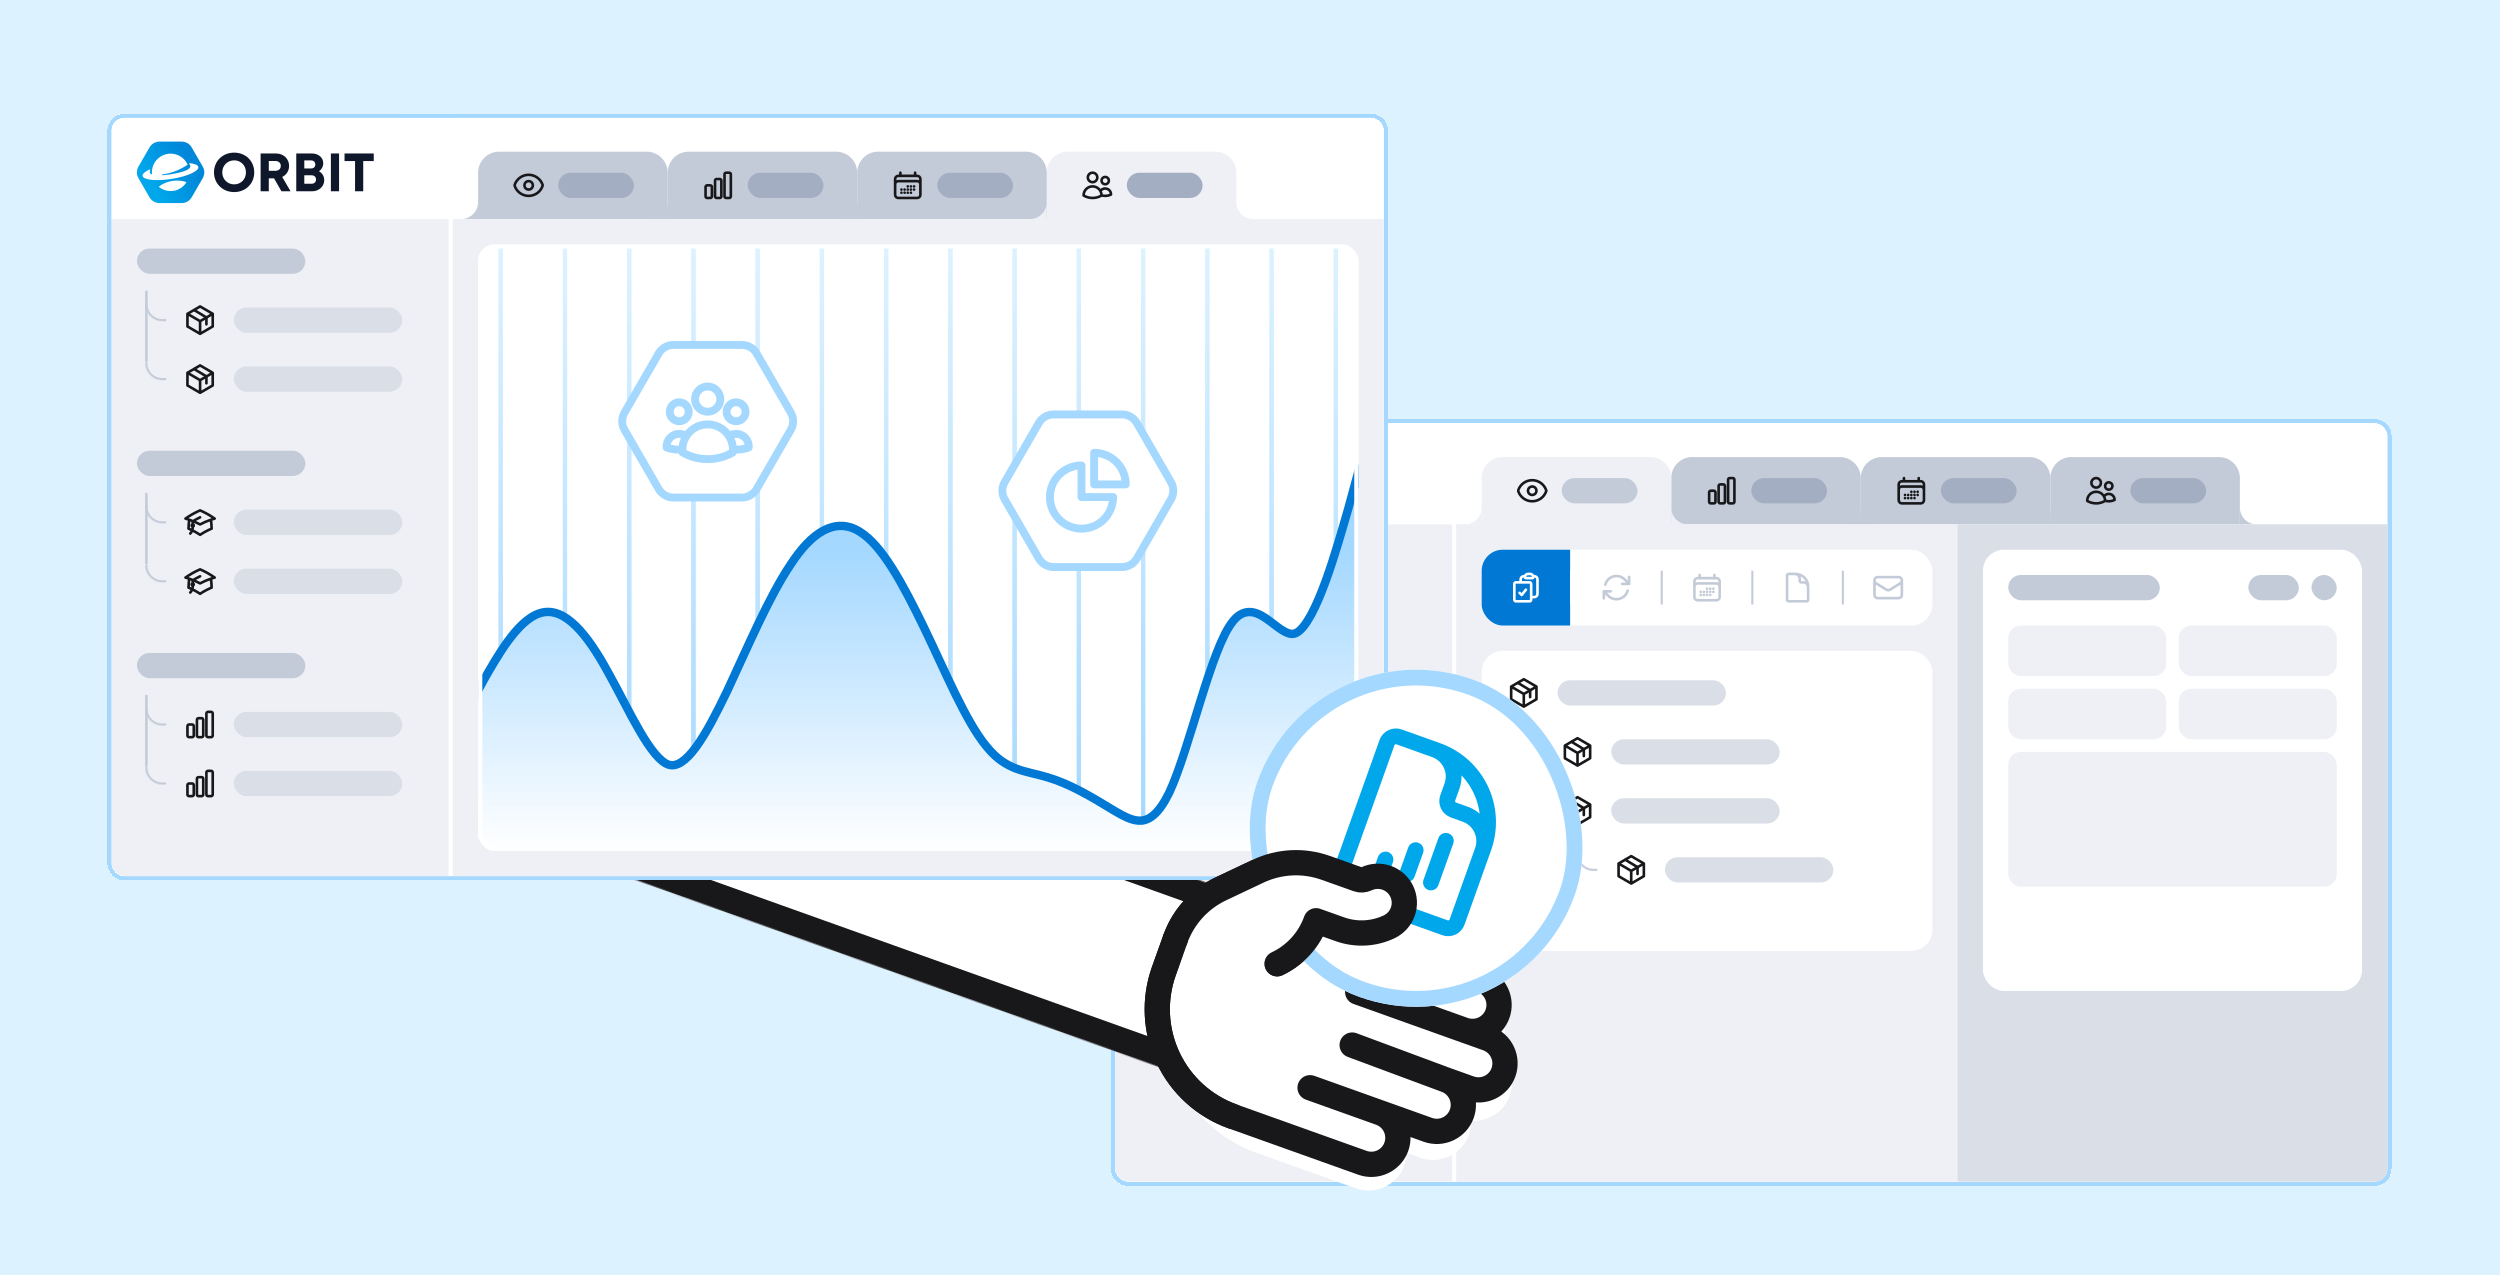 <svg xmlns="http://www.w3.org/2000/svg" fill="none" viewBox="0 0 2374 1211" height="1211" width="2374">
<g clip-path="url(#clip0_5794_32168)">
<rect fill="#DDF2FF" height="1211" width="2374"></rect>
<g filter="url(#filter0_d_5794_32168)">
<path shape-rendering="crispEdges" fill="white" d="M1055 390C1055 381.163 1062.16 374 1071 374H2255C2263.84 374 2271 381.163 2271 390V1086C2271 1094.84 2263.84 1102 2255 1102H1071C1062.16 1102 1055 1094.84 1055 1086V390Z"></path>
<path shape-rendering="crispEdges" stroke-width="4" stroke="#A5D8FF" d="M1071 376H2255C2262.73 376 2269 382.268 2269 390V1086C2269 1093.73 2262.73 1100 2255 1100H1071C1063.27 1100 1057 1093.73 1057 1086V390C1057 382.268 1063.27 376 1071 376Z"></path>
<g clip-path="url(#clip1_5794_32168)">
<rect fill="white" rx="12" height="720" width="1208" y="378" x="1059"></rect>
<g clip-path="url(#clip2_5794_32168)">
<rect fill="white" transform="translate(1059 378)" height="96" width="272"></rect>
<path fill="#0F172A" d="M1156.2 429.67C1156.2 419.009 1164.4 410.932 1175.36 410.932C1186.31 410.932 1194.43 418.966 1194.43 429.67C1194.43 440.373 1186.27 448.408 1175.36 448.408C1164.44 448.408 1156.2 440.331 1156.2 429.67ZM1186.56 429.673C1186.56 423.158 1181.75 418.268 1175.36 418.268C1168.96 418.268 1164.06 423.209 1164.06 429.673C1164.06 436.137 1168.96 441.078 1175.36 441.078C1181.75 441.078 1186.56 436.185 1186.56 429.673Z"></path>
<path fill="#0F172A" d="M1213.23 435.371H1208.24V447.626H1200.48V411.721H1214.97C1222.16 411.721 1227.52 416.671 1227.52 423.599C1227.52 428.297 1224.95 432.134 1220.98 434.053L1228.92 447.629H1220.24L1213.23 435.374V435.371ZM1208.24 428.193H1214.46C1217.71 428.193 1219.65 426.239 1219.65 423.544C1219.65 420.85 1217.71 418.895 1214.46 418.895H1208.24V428.193Z"></path>
<path fill="#0F172A" d="M1255.92 428.686C1259.1 430.348 1260.89 433.465 1260.89 437.263C1260.89 443.022 1255.83 447.626 1249.59 447.626H1234.33V411.721H1249.17C1255.37 411.721 1259.97 415.672 1259.97 420.953C1259.97 424.041 1258.45 426.917 1255.92 428.69L1255.92 428.686ZM1248.86 440.497C1251.41 440.497 1253.1 438.809 1253.1 436.448C1253.1 434.088 1251.41 432.442 1248.86 432.442H1241.96V440.497H1248.86H1248.86ZM1252.44 422.164C1252.44 419.911 1250.88 418.337 1248.44 418.337H1241.96V425.995H1248.44C1250.89 425.995 1252.44 424.411 1252.44 422.168V422.164Z"></path>
<path fill="#0F172A" d="M1267.21 411.717H1274.98V447.622H1267.21V411.717Z"></path>
<path fill="#0F172A" d="M1307.91 418.927H1297.92V447.625H1290.15V418.927H1280.17V411.717H1307.91V418.927H1307.91Z"></path>
<path fill="url(#paint0_linear_5794_32168)" d="M1135.1 406.114L1140.28 415.077L1145.45 424.04C1147.52 427.621 1147.52 431.718 1145.45 435.299L1140.28 444.262L1135.1 453.225C1133.04 456.806 1129.49 458.854 1125.35 458.854H1115H1104.65C1100.52 458.854 1096.97 456.806 1094.9 453.225L1089.73 444.262L1084.55 435.299C1082.48 431.718 1082.48 427.621 1084.55 424.04L1089.73 415.077L1094.9 406.114C1096.97 402.533 1100.52 400.484 1104.65 400.484H1115H1125.35C1129.49 400.484 1133.04 402.533 1135.1 406.114Z" clip-rule="evenodd" fill-rule="evenodd"></path>
<path fill="white" d="M1141.35 424.641C1141.05 422.755 1138 421.479 1133.27 420.931C1132.72 420.866 1132.44 421.557 1132.87 421.915C1133.36 422.327 1133.68 422.833 1133.77 423.444C1134.37 427.226 1125.93 429.771 1115.28 431.456C1112.44 431.907 1109.72 432.251 1107.26 432.439C1107.05 432.456 1106.86 432.306 1106.83 432.098C1106.8 431.874 1106.95 431.667 1107.18 431.637C1115.79 430.472 1124.03 427.284 1131.19 422.382C1129.29 418.158 1125.74 414.662 1120.99 412.954C1112.23 409.802 1102.39 414.071 1098.7 422.622C1097.4 425.622 1097 428.771 1097.37 431.784C1096.14 431.293 1095.38 430.566 1095.23 429.55C1095.13 428.94 1095.27 428.365 1095.61 427.816C1095.91 427.346 1095.43 426.774 1094.92 427.005C1090.59 428.988 1088.08 431.144 1088.38 433.03C1089 436.929 1101.36 438.211 1115.98 435.897C1130.61 433.579 1141.97 428.54 1141.35 424.641H1141.35Z" clip-rule="evenodd" fill-rule="evenodd"></path>
<path fill="white" d="M1129.83 439.458C1129.99 439.204 1129.87 438.86 1129.58 438.769C1126.88 437.932 1124.02 437.48 1121.04 437.48C1114.72 437.48 1108.88 439.522 1104.14 442.98C1103.89 443.158 1103.89 443.525 1104.12 443.71C1107.13 446.044 1110.91 447.434 1115 447.434C1121.2 447.434 1126.65 444.262 1129.83 439.458Z" clip-rule="evenodd" fill-rule="evenodd"></path>
</g>
<rect fill="#EEF0F5" transform="translate(1059 474)" height="720" width="320"></rect>
<rect fill="white" transform="translate(1383 378)" height="96" width="884"></rect>
<path fill="#C4CBD8" d="M1947 474V458C1947 466.837 1939.84 474 1931 474H1947Z" clip-rule="evenodd" fill-rule="evenodd"></path>
<path fill="#C4CBD8" d="M1947 430C1947 418.954 1955.95 410 1967 410H2107C2118.05 410 2127 418.954 2127 430V474H1947V430Z"></path>
<path stroke-linejoin="round" stroke-linecap="round" stroke-width="2.5" stroke="#18181B" d="M1999 451.504C2000.14 451.834 2001.32 452.001 2002.5 452C2004.4 452.003 2006.28 451.569 2007.99 450.731C2008.05 449.536 2007.7 448.357 2007.02 447.372C2006.35 446.388 2005.36 445.652 2004.23 445.277C2003.09 444.901 2001.86 444.905 2000.73 445.29C1999.6 445.674 1998.62 446.417 1997.95 447.407M1999 451.504V451.5C1999 450.016 1998.62 448.62 1997.95 447.407M1999 451.504V451.645C1996.43 453.191 1993.49 454.005 1990.5 454C1987.39 454 1984.48 453.14 1982 451.645L1982 451.5C1982 449.613 1982.62 447.779 1983.78 446.287C1984.94 444.795 1986.56 443.731 1988.39 443.262C1990.21 442.793 1992.15 442.946 1993.88 443.696C1995.61 444.447 1997.04 445.752 1997.95 447.407M1995 434.5C1995 435.693 1994.53 436.838 1993.68 437.682C1992.84 438.526 1991.69 439 1990.5 439C1989.31 439 1988.16 438.526 1987.32 437.682C1986.47 436.838 1986 435.693 1986 434.5C1986 433.307 1986.47 432.162 1987.32 431.318C1988.16 430.474 1989.31 430 1990.5 430C1991.69 430 1992.84 430.474 1993.68 431.318C1994.53 432.162 1995 433.307 1995 434.5ZM2006 437.5C2006 438.428 2005.63 439.318 2004.97 439.975C2004.32 440.631 2003.43 441 2002.5 441C2001.57 441 2000.68 440.631 2000.02 439.975C1999.37 439.318 1999 438.428 1999 437.5C1999 436.572 1999.37 435.682 2000.02 435.025C2000.68 434.369 2001.57 434 2002.5 434C2003.43 434 2004.32 434.369 2004.97 435.025C2005.63 435.682 2006 436.572 2006 437.5Z"></path>
<rect fill="#A4AEC3" rx="12" height="24" width="72" y="430" x="2023"></rect>
<path fill="#C4CBD8" d="M2127 474V458C2127 466.837 2134.16 474 2143 474H2127Z" clip-rule="evenodd" fill-rule="evenodd"></path>
<path fill="#C4CBD8" d="M1767 474V458C1767 466.837 1759.84 474 1751 474H1767Z" clip-rule="evenodd" fill-rule="evenodd"></path>
<path fill="#C4CBD8" d="M1767 430C1767 418.954 1775.95 410 1787 410H1927C1938.05 410 1947 418.954 1947 430V474H1767V430Z"></path>
<path stroke-linejoin="round" stroke-linecap="round" stroke-width="2.5" stroke="#18181B" d="M1808 430V433M1822 430V433M1803 451V436C1803 435.204 1803.32 434.441 1803.88 433.879C1804.44 433.316 1805.2 433 1806 433H1824C1824.8 433 1825.56 433.316 1826.12 433.879C1826.68 434.441 1827 435.204 1827 436V451M1803 451C1803 451.796 1803.32 452.559 1803.88 453.121C1804.44 453.684 1805.2 454 1806 454H1824C1824.8 454 1825.56 453.684 1826.12 453.121C1826.68 452.559 1827 451.796 1827 451M1803 451V441C1803 440.204 1803.32 439.441 1803.88 438.879C1804.44 438.316 1805.2 438 1806 438H1824C1824.8 438 1825.56 438.316 1826.12 438.879C1826.68 439.441 1827 440.204 1827 441V451M1815 443H1815.01V443.011H1815V443ZM1815 446H1815.01V446.011H1815V446ZM1815 449H1815.01V449.011H1815V449ZM1812 446H1812.01V446.011H1812V446ZM1812 449H1812.01V449.011H1812V449ZM1809 446H1809.01V446.011H1809V446ZM1809 449H1809.01V449.011H1809V449ZM1818 443H1818.01V443.011H1818V443ZM1818 446H1818.01V446.011H1818V446ZM1818 449H1818.01V449.011H1818V449ZM1821 443H1821.01V443.011H1821V443ZM1821 446H1821.01V446.011H1821V446Z"></path>
<rect fill="#A4AEC3" rx="12" height="24" width="72" y="430" x="1843"></rect>
<path fill="#C4CBD8" d="M1947 474V458C1947 466.837 1954.16 474 1963 474H1947Z" clip-rule="evenodd" fill-rule="evenodd"></path>
<path fill="#C4CBD8" d="M1587 474V458C1587 466.837 1579.84 474 1571 474H1587Z" clip-rule="evenodd" fill-rule="evenodd"></path>
<path fill="#C4CBD8" d="M1587 430C1587 418.954 1595.95 410 1607 410H1747C1758.05 410 1767 418.954 1767 430V474H1587V430Z"></path>
<path stroke-linejoin="round" stroke-linecap="round" stroke-width="2.5" stroke="#18181B" d="M1623 443.5C1623 442.672 1623.67 442 1624.5 442H1627.5C1628.33 442 1629 442.672 1629 443.5V452.5C1629 453.328 1628.33 454 1627.5 454H1624.5C1624.1 454 1623.72 453.842 1623.44 453.561C1623.16 453.279 1623 452.898 1623 452.5V443.5ZM1632 437.5C1632 436.672 1632.67 436 1633.5 436H1636.5C1637.33 436 1638 436.672 1638 437.5V452.5C1638 453.328 1637.33 454 1636.5 454H1633.5C1633.1 454 1632.72 453.842 1632.44 453.561C1632.16 453.279 1632 452.898 1632 452.5V437.5ZM1641 431.5C1641 430.672 1641.67 430 1642.5 430H1645.5C1646.33 430 1647 430.672 1647 431.5V452.5C1647 453.328 1646.33 454 1645.5 454H1642.5C1642.1 454 1641.72 453.842 1641.44 453.561C1641.16 453.279 1641 452.898 1641 452.5V431.5Z"></path>
<rect fill="#A4AEC3" rx="12" height="24" width="72" y="430" x="1663"></rect>
<path fill="#C4CBD8" d="M1767 474V458C1767 466.837 1774.16 474 1783 474H1767Z" clip-rule="evenodd" fill-rule="evenodd"></path>
<path fill="#EEF0F5" d="M1407 474V458C1407 466.837 1399.84 474 1391 474H1407Z" clip-rule="evenodd" fill-rule="evenodd"></path>
<path fill="#EEF0F5" d="M1407 430C1407 418.954 1415.95 410 1427 410H1567C1578.05 410 1587 418.954 1587 430V474H1407V430Z"></path>
<path stroke-linejoin="round" stroke-linecap="round" stroke-width="2.5" stroke="#18181B" d="M1441.71 442.429C1441.62 442.153 1441.62 441.854 1441.71 441.577C1443.56 436.013 1448.81 432 1455 432C1461.18 432 1466.43 436.009 1468.28 441.571C1468.38 441.847 1468.38 442.145 1468.28 442.423C1466.44 447.987 1461.19 452 1455 452C1448.82 452 1443.57 447.991 1441.71 442.429Z"></path>
<path stroke-linejoin="round" stroke-linecap="round" stroke-width="2.5" stroke="#18181B" d="M1459 442C1459 443.061 1458.58 444.078 1457.83 444.828C1457.08 445.579 1456.06 446 1455 446C1453.94 446 1452.92 445.579 1452.17 444.828C1451.42 444.078 1451 443.061 1451 442C1451 440.939 1451.42 439.922 1452.17 439.172C1452.92 438.421 1453.94 438 1455 438C1456.06 438 1457.08 438.421 1457.83 439.172C1458.58 439.922 1459 440.939 1459 442Z"></path>
<rect fill="#C4CBD8" rx="12" height="24" width="72" y="430" x="1483"></rect>
<path fill="#EEF0F5" d="M1587 474V458C1587 466.837 1594.16 474 1603 474H1587Z" clip-rule="evenodd" fill-rule="evenodd"></path>
<rect fill="#EEF0F5" transform="translate(1383 474)" height="624" width="884"></rect>
<rect fill="#EEF0F5" transform="translate(1383 474)" height="624" width="476"></rect>
<g clip-path="url(#clip3_5794_32168)">
<rect fill="white" rx="20" height="72" width="428" y="498" x="1407"></rect>
<rect fill="#0078D4" transform="translate(1407 498)" height="72" width="84"></rect>
<path stroke-linejoin="round" stroke-linecap="round" stroke-width="2.5" stroke="white" d="M1448.13 523.115C1448.05 523.395 1448 523.692 1448 524C1448 524.552 1448.45 525 1449 525H1455C1455.27 525 1455.52 524.895 1455.71 524.707C1455.9 524.52 1456 524.265 1456 524C1456 523.7 1455.96 523.401 1455.87 523.115M1448.13 523.115C1448.32 522.502 1448.7 521.967 1449.22 521.586C1449.74 521.206 1450.36 521 1451 521H1453C1454.35 521 1455.49 521.891 1455.87 523.115M1448.13 523.115C1447.63 523.145 1447.13 523.181 1446.64 523.221C1445.13 523.347 1444 524.631 1444 526.144V529M1455.87 523.115C1456.37 523.145 1456.87 523.181 1457.37 523.221C1458.87 523.347 1460 524.631 1460 526.144V540C1460 540.796 1459.68 541.559 1459.12 542.121C1458.56 542.684 1457.8 543 1457 543H1454M1444 529H1439.5C1438.67 529 1438 529.672 1438 530.5V545.5C1438 546.328 1438.67 547 1439.5 547H1452.5C1453.33 547 1454 546.328 1454 545.5V543M1444 529H1452.5C1453.33 529 1454 529.672 1454 530.5V543M1443 539L1445 541L1449 536"></path>
<rect fill="white" height="32" width="2" y="518" x="1491"></rect>
<path stroke-linejoin="round" stroke-linecap="round" stroke-width="2.5" stroke="#C4CBD8" d="M1540.36 530.464H1547.02L1542.78 526.22C1541.41 524.854 1539.71 523.872 1537.85 523.373C1535.98 522.873 1534.02 522.873 1532.15 523.373C1530.29 523.873 1528.59 524.855 1527.22 526.221C1525.86 527.587 1524.87 529.288 1524.37 531.153M1522.98 544.192V537.536M1522.98 537.536H1529.64M1522.98 537.536L1527.22 541.78C1528.58 543.145 1530.29 544.127 1532.15 544.627C1534.02 545.127 1535.98 545.127 1537.85 544.627C1539.71 544.127 1541.41 543.144 1542.78 541.779C1544.14 540.413 1545.12 538.712 1545.62 536.847M1547.02 523.808V530.461"></path>
<rect fill="#C4CBD8" height="32" width="2" y="518" x="1577"></rect>
<path stroke-linejoin="round" stroke-linecap="round" stroke-width="2.5" stroke="#C4CBD8" d="M1614 522V525M1628 522V525M1609 543V528C1609 527.204 1609.32 526.441 1609.88 525.879C1610.44 525.316 1611.2 525 1612 525H1630C1630.8 525 1631.56 525.316 1632.12 525.879C1632.68 526.441 1633 527.204 1633 528V543M1609 543C1609 543.796 1609.32 544.559 1609.88 545.121C1610.44 545.684 1611.2 546 1612 546H1630C1630.8 546 1631.56 545.684 1632.12 545.121C1632.68 544.559 1633 543.796 1633 543M1609 543V533C1609 532.204 1609.32 531.441 1609.88 530.879C1610.44 530.316 1611.2 530 1612 530H1630C1630.8 530 1631.56 530.316 1632.12 530.879C1632.68 531.441 1633 532.204 1633 533V543M1621 535H1621.01V535.011H1621V535ZM1621 538H1621.01V538.011H1621V538ZM1621 541H1621.01V541.011H1621V541ZM1618 538H1618.01V538.011H1618V538ZM1618 541H1618.01V541.011H1618V541ZM1615 538H1615.01V538.011H1615V538ZM1615 541H1615.01V541.011H1615V541ZM1624 535H1624.01V535.011H1624V535ZM1624 538H1624.01V538.011H1624V538ZM1624 541H1624.01V541.011H1624V541ZM1627 535H1627.01V535.011H1627V535ZM1627 538H1627.01V538.011H1627V538Z"></path>
<rect fill="#C4CBD8" height="32" width="2" y="518" x="1663"></rect>
<path stroke-linejoin="round" stroke-linecap="round" stroke-width="2.5" stroke="#C4CBD8" d="M1717 537V533.5C1717 532.307 1716.53 531.162 1715.68 530.318C1714.84 529.474 1713.69 529 1712.5 529H1710.5C1710.1 529 1709.72 528.842 1709.44 528.561C1709.16 528.279 1709 527.898 1709 527.5V525.5C1709 524.307 1708.53 523.162 1707.68 522.318C1706.84 521.474 1705.69 521 1704.5 521H1702M1705 521H1698.5C1697.67 521 1697 521.672 1697 522.5V545.5C1697 546.328 1697.67 547 1698.5 547H1715.5C1716.33 547 1717 546.328 1717 545.5V533C1717 529.817 1715.74 526.765 1713.49 524.515C1711.23 522.264 1708.18 521 1705 521Z"></path>
<rect fill="#C4CBD8" height="32" width="2" y="518" x="1749"></rect>
<path stroke-linejoin="round" stroke-linecap="round" stroke-width="2.5" stroke="#C4CBD8" d="M1806 527V541C1806 541.796 1805.68 542.559 1805.12 543.121C1804.56 543.684 1803.8 544 1803 544H1783C1782.2 544 1781.44 543.684 1780.88 543.121C1780.32 542.559 1780 541.796 1780 541V527M1806 527C1806 526.204 1805.68 525.441 1805.12 524.879C1804.56 524.316 1803.8 524 1803 524H1783C1782.2 524 1781.44 524.316 1780.88 524.879C1780.32 525.441 1780 526.204 1780 527M1806 527V527.324C1806 527.836 1805.87 528.34 1805.62 528.787C1805.37 529.234 1805.01 529.61 1804.57 529.879L1794.57 536.032C1794.1 536.323 1793.56 536.478 1793 536.478C1792.44 536.478 1791.9 536.323 1791.43 536.032L1781.43 529.88C1780.99 529.611 1780.63 529.236 1780.38 528.788C1780.13 528.341 1780 527.838 1780 527.325V527"></path>
</g>
<rect fill="white" rx="20" height="285" width="428" y="594" x="1407"></rect>
<mask fill="white" id="path-44-inside-1_5794_32168">
<path d="M1446 662H1462V730H1446V662Z"></path>
</mask>
<path mask="url(#path-44-inside-1_5794_32168)" fill="#C4CBD8" d="M1446 730H1448V662H1446H1444V730H1446Z"></path>
<mask fill="white" id="path-46-inside-2_5794_32168">
<path d="M1497 774H1513V786H1497V774Z"></path>
</mask>
<path mask="url(#path-46-inside-2_5794_32168)" fill="#C4CBD8" d="M1497 786H1499V774H1497H1495V786H1497Z"></path>
<path stroke-linejoin="round" stroke-linecap="round" stroke-width="2.5" stroke="#18181B" d="M1441.5 624.5L1453 631.461V637.961"></path>
<path stroke-linejoin="round" stroke-linecap="round" stroke-width="2.5" stroke="#18181B" d="M1459 628L1447 621L1435 628M1459 628L1447 635M1459 628V640L1447 647M1435 628L1447 635M1435 628V640L1447 647M1447 635V647"></path>
<rect fill="#D9DEE7" rx="12" height="24" width="160" y="622" x="1479"></rect>
<mask fill="white" id="path-51-inside-3_5794_32168">
<path d="M1466 674H1446V675C1446 683.837 1453.16 691 1462 691H1466V674Z"></path>
</mask>
<path mask="url(#path-51-inside-3_5794_32168)" fill="#C4CBD8" d="M1466 674H1446H1466ZM1444 675C1444 684.941 1452.06 693 1462 693H1466V689H1462C1454.27 689 1448 682.732 1448 675H1444ZM1466 691V674V691ZM1444 674V675C1444 684.941 1452.06 693 1462 693V689C1454.27 689 1448 682.732 1448 675V674H1444Z"></path>
<path stroke-linejoin="round" stroke-linecap="round" stroke-width="2.5" stroke="#18181B" d="M1492.5 680.5L1504 687.461V693.961"></path>
<path stroke-linejoin="round" stroke-linecap="round" stroke-width="2.5" stroke="#18181B" d="M1510 684L1498 677L1486 684M1510 684L1498 691M1510 684V696L1498 703M1486 684L1498 691M1486 684V696L1498 703M1498 691V703"></path>
<rect fill="#D9DEE7" rx="12" height="24" width="160" y="678" x="1530"></rect>
<mask fill="white" id="path-56-inside-4_5794_32168">
<path d="M1466 730H1446V731C1446 739.837 1453.16 747 1462 747H1466V730Z"></path>
</mask>
<path mask="url(#path-56-inside-4_5794_32168)" fill="#C4CBD8" d="M1466 730H1446H1466ZM1444 731C1444 740.941 1452.06 749 1462 749H1466V745H1462C1454.27 745 1448 738.732 1448 731H1444ZM1466 747V730V747ZM1444 730V731C1444 740.941 1452.06 749 1462 749V745C1454.27 745 1448 738.732 1448 731V730H1444Z"></path>
<mask fill="white" id="path-58-inside-5_5794_32168">
<path d="M1446 662H1462V730H1446V662Z"></path>
</mask>
<path mask="url(#path-58-inside-5_5794_32168)" fill="#C4CBD8" d="M1446 730H1448V662H1446H1444V730H1446Z"></path>
<path stroke-linejoin="round" stroke-linecap="round" stroke-width="2.5" stroke="#18181B" d="M1492.5 736.5L1504 743.461V749.961"></path>
<path stroke-linejoin="round" stroke-linecap="round" stroke-width="2.5" stroke="#18181B" d="M1510 740L1498 733L1486 740M1510 740L1498 747M1510 740V752L1498 759M1486 740L1498 747M1486 740V752L1498 759M1498 747V759"></path>
<rect fill="#D9DEE7" rx="12" height="24" width="160" y="734" x="1530"></rect>
<mask fill="white" id="path-63-inside-6_5794_32168">
<path d="M1517 786H1497V787C1497 795.837 1504.16 803 1513 803H1517V786Z"></path>
</mask>
<path mask="url(#path-63-inside-6_5794_32168)" fill="#C4CBD8" d="M1517 786H1497H1517ZM1495 787C1495 796.941 1503.06 805 1513 805H1517V801H1513C1505.27 801 1499 794.732 1499 787H1495ZM1517 803V786V803ZM1495 786V787C1495 796.941 1503.06 805 1513 805V801C1505.27 801 1499 794.732 1499 787V786H1495Z"></path>
<mask fill="white" id="path-65-inside-7_5794_32168">
<path d="M1497 774H1513V786H1497V774Z"></path>
</mask>
<path mask="url(#path-65-inside-7_5794_32168)" fill="#C4CBD8" d="M1497 786H1499V774H1497H1495V786H1497Z"></path>
<path stroke-linejoin="round" stroke-linecap="round" stroke-width="2.5" stroke="#18181B" d="M1543.5 792.5L1555 799.461V805.961"></path>
<path stroke-linejoin="round" stroke-linecap="round" stroke-width="2.5" stroke="#18181B" d="M1561 796L1549 789L1537 796M1561 796L1549 803M1561 796V808L1549 815M1537 796L1549 803M1537 796V808L1549 815M1549 803V815"></path>
<rect fill="#D9DEE7" rx="12" height="24" width="160" y="790" x="1581"></rect>
<rect fill="#D9DEE7" transform="translate(1859 474)" height="624" width="408"></rect>
<rect fill="white" rx="20" height="419" width="360" y="498" x="1883"></rect>
<rect fill="#C4CBD8" rx="12" height="24" width="144" y="522" x="1907"></rect>
<rect fill="#EEF0F5" rx="12" height="128" width="312" y="690" x="1907"></rect>
<rect fill="#EEF0F5" rx="12" height="48" width="150" y="570" x="1907"></rect>
<rect fill="#EEF0F5" rx="12" height="48" width="150" y="630" x="1907"></rect>
<rect fill="#EEF0F5" rx="12" height="48" width="150" y="570" x="2069"></rect>
<rect fill="#EEF0F5" rx="12" height="48" width="150" y="630" x="2069"></rect>
<rect fill="#C4CBD8" rx="12" height="24" width="24" y="522" x="2195"></rect>
<rect fill="#C4CBD8" rx="12" height="24" width="48" y="522" x="2135"></rect>
</g>
</g>
<mask fill="white" id="path-79-inside-8_5794_32168">
<path d="M446.469 588.268L1183.37 851.666L1122.78 1021.16L385.883 757.765L446.469 588.268Z"></path>
</mask>
<path fill="white" d="M446.469 588.268L1183.37 851.666L1122.78 1021.16L385.883 757.765L446.469 588.268Z"></path>
<path mask="url(#path-79-inside-8_5794_32168)" fill="#18181B" d="M446.469 588.268L438.391 610.867L1175.29 874.266L1183.37 851.666L1191.45 829.066L454.547 565.668L446.469 588.268ZM1122.78 1021.16L1130.86 998.564L393.961 735.165L385.883 757.765L377.805 780.365L1114.7 1043.76L1122.78 1021.16Z"></path>
<g filter="url(#filter1_d_5794_32168)">
<path shape-rendering="crispEdges" fill="white" d="M102 100C102 91.163 109.163 84 118 84H1302C1310.84 84 1318 91.163 1318 100V796C1318 804.837 1310.84 812 1302 812H118C109.163 812 102 804.837 102 796V100Z"></path>
<path shape-rendering="crispEdges" stroke-width="4" stroke="#A5D8FF" d="M118 86H1302C1309.73 86 1316 92.268 1316 100V796C1316 803.732 1309.73 810 1302 810H118C110.268 810 104 803.732 104 796V100C104 92.268 110.268 86 118 86Z"></path>
<g clip-path="url(#clip4_5794_32168)">
<rect fill="white" rx="12" height="720" width="1208" y="88" x="106"></rect>
<g clip-path="url(#clip5_5794_32168)">
<rect fill="white" transform="translate(106 88)" height="96" width="272"></rect>
<path fill="#0F172A" d="M203.195 139.67C203.195 129.009 211.399 120.932 222.355 120.932C233.312 120.932 241.431 128.966 241.431 139.67C241.431 150.373 233.27 158.408 222.355 158.408C211.441 158.408 203.195 150.331 203.195 139.67ZM233.562 139.673C233.562 133.158 228.754 128.268 222.355 128.268C215.957 128.268 211.065 133.209 211.065 139.673C211.065 146.137 215.957 151.078 222.355 151.078C228.754 151.078 233.562 146.185 233.562 139.673Z"></path>
<path fill="#0F172A" d="M260.228 145.371H255.245V157.626H247.476V121.721H261.968C269.159 121.721 274.522 126.671 274.522 133.599C274.522 138.297 271.947 142.134 267.977 144.053L275.921 157.629H267.243L260.228 145.374V145.371ZM255.245 138.193H261.462C264.711 138.193 266.652 136.239 266.652 133.544C266.652 130.85 264.711 128.895 261.462 128.895H255.245V138.193Z"></path>
<path fill="#0F172A" d="M302.924 138.686C306.096 140.348 307.894 143.465 307.894 147.263C307.894 153.022 302.83 157.626 296.59 157.626H281.329V121.721H296.175C302.369 121.721 306.969 125.672 306.969 130.953C306.969 134.041 305.453 136.917 302.921 138.69L302.924 138.686ZM295.86 150.497C298.415 150.497 300.1 148.809 300.1 146.448C300.1 144.088 298.415 142.442 295.86 142.442H288.965V150.497H295.863H295.86ZM299.437 132.164C299.437 129.911 297.876 128.337 295.438 128.337H288.965V135.995H295.438C297.886 135.995 299.437 134.411 299.437 132.168V132.164Z"></path>
<path fill="#0F172A" d="M314.208 121.717H321.977V157.622H314.208V121.717Z"></path>
<path fill="#0F172A" d="M354.905 128.927H344.923V157.625H337.154V128.927H327.171V121.717H354.908V128.927H354.905Z"></path>
<path fill="url(#paint1_linear_5794_32168)" d="M182.104 116.114L187.278 125.077L192.453 134.04C194.521 137.621 194.521 141.718 192.453 145.299L187.278 154.262L182.104 163.225C180.036 166.806 176.487 168.854 172.352 168.854H162.002H151.653C147.517 168.854 143.968 166.806 141.9 163.225L136.726 154.262L131.551 145.299C129.483 141.718 129.483 137.621 131.551 134.04L136.726 125.077L141.9 116.114C143.968 112.533 147.517 110.484 151.653 110.484H162.002H172.352C176.487 110.484 180.036 112.533 182.104 116.114Z" clip-rule="evenodd" fill-rule="evenodd"></path>
<path fill="white" d="M188.353 134.641C188.054 132.755 185.003 131.479 180.273 130.931C179.718 130.866 179.439 131.557 179.867 131.915C180.364 132.327 180.675 132.833 180.77 133.444C181.37 137.226 172.926 139.771 162.281 141.456C159.438 141.907 156.72 142.251 154.26 142.439C154.049 142.456 153.864 142.306 153.831 142.098C153.795 141.874 153.951 141.667 154.175 141.637C162.794 140.472 171.03 137.284 178.189 132.382C176.286 128.158 172.745 124.662 167.992 122.954C159.227 119.802 149.393 124.071 145.699 132.622C144.404 135.622 144.004 138.771 144.368 141.784C143.144 141.293 142.384 140.566 142.225 139.55C142.128 138.94 142.267 138.365 142.612 137.816C142.91 137.346 142.427 136.774 141.92 137.005C137.593 138.988 135.083 141.144 135.382 143.03C135.999 146.929 148.358 148.211 162.983 145.897C177.611 143.579 188.967 138.54 188.35 134.641H188.353Z" clip-rule="evenodd" fill-rule="evenodd"></path>
<path fill="white" d="M176.825 149.458C176.991 149.204 176.867 148.86 176.578 148.769C173.884 147.932 171.017 147.48 168.044 147.48C161.723 147.48 155.879 149.522 151.136 152.98C150.893 153.158 150.886 153.525 151.123 153.71C154.13 156.044 157.905 157.434 162.002 157.434C168.196 157.434 173.647 154.262 176.825 149.458Z" clip-rule="evenodd" fill-rule="evenodd"></path>
</g>
<rect fill="#EEF0F5" transform="translate(106 184)" height="720" width="320"></rect>
<mask fill="white" id="path-92-inside-9_5794_32168">
<path d="M138 252H154V320H138V252Z"></path>
</mask>
<path mask="url(#path-92-inside-9_5794_32168)" fill="#C4CBD8" d="M138 320H140V252H138H136V320H138Z"></path>
<rect fill="#C4CBD8" rx="12" height="24" width="160" y="212" x="130"></rect>
<mask fill="white" id="path-95-inside-10_5794_32168">
<path d="M158 264H138V265C138 273.837 145.163 281 154 281H158V264Z"></path>
</mask>
<path mask="url(#path-95-inside-10_5794_32168)" fill="#C4CBD8" d="M158 264H138H158ZM136 265C136 274.941 144.059 283 154 283H158V279H154C146.268 279 140 272.732 140 265H136ZM158 281V264V281ZM136 264V265C136 274.941 144.059 283 154 283V279C146.268 279 140 272.732 140 265V264H136Z"></path>
<path stroke-linejoin="round" stroke-linecap="round" stroke-width="2.5" stroke="#18181B" d="M184.5 270.5L196 277.461V283.961"></path>
<path stroke-linejoin="round" stroke-linecap="round" stroke-width="2.5" stroke="#18181B" d="M202 274L190 267L178 274M202 274L190 281M202 274V286L190 293M178 274L190 281M178 274V286L190 293M190 281V293"></path>
<rect fill="#D9DEE7" rx="12" height="24" width="160" y="268" x="222"></rect>
<mask fill="white" id="path-100-inside-11_5794_32168">
<path d="M158 320H138V321C138 329.837 145.163 337 154 337H158V320Z"></path>
</mask>
<path mask="url(#path-100-inside-11_5794_32168)" fill="#C4CBD8" d="M158 320H138H158ZM136 321C136 330.941 144.059 339 154 339H158V335H154C146.268 335 140 328.732 140 321H136ZM158 337V320V337ZM136 320V321C136 330.941 144.059 339 154 339V335C146.268 335 140 328.732 140 321V320H136Z"></path>
<mask fill="white" id="path-102-inside-12_5794_32168">
<path d="M138 252H154V320H138V252Z"></path>
</mask>
<path mask="url(#path-102-inside-12_5794_32168)" fill="#C4CBD8" d="M138 320H140V252H138H136V320H138Z"></path>
<path stroke-linejoin="round" stroke-linecap="round" stroke-width="2.5" stroke="#18181B" d="M184.5 326.5L196 333.461V339.961"></path>
<path stroke-linejoin="round" stroke-linecap="round" stroke-width="2.5" stroke="#18181B" d="M202 330L190 323L178 330M202 330L190 337M202 330V342L190 349M178 330L190 337M178 330V342L190 349M190 337V349"></path>
<rect fill="#D9DEE7" rx="12" height="24" width="160" y="324" x="222"></rect>
<mask fill="white" id="path-107-inside-13_5794_32168">
<path d="M138 444H154V512H138V444Z"></path>
</mask>
<path mask="url(#path-107-inside-13_5794_32168)" fill="#C4CBD8" d="M138 512H140V444H138H136V512H138Z"></path>
<rect fill="#C4CBD8" rx="12" height="24" width="160" y="404" x="130"></rect>
<mask fill="white" id="path-110-inside-14_5794_32168">
<path d="M158 456H138V457C138 465.837 145.163 473 154 473H158V456Z"></path>
</mask>
<path mask="url(#path-110-inside-14_5794_32168)" fill="#C4CBD8" d="M158 456H138H158ZM136 457C136 466.941 144.059 475 154 475H158V471H154C146.268 471 140 464.732 140 457H136ZM158 473V456V473ZM136 456V457C136 466.941 144.059 475 154 475V471C146.268 471 140 464.732 140 457V456H136Z"></path>
<path stroke-linejoin="round" stroke-linecap="round" stroke-width="2.5" stroke="#18181B" d="M179.68 469.53C179.313 472.338 179.095 475.162 179.025 477.993C182.864 479.596 186.539 481.565 190 483.873C193.462 481.565 197.137 479.596 200.976 477.993C200.907 475.162 200.688 472.338 200.321 469.53M200.321 469.53C201.488 469.138 202.671 468.776 203.865 468.445C199.514 465.395 194.869 462.786 190 460.658C185.131 462.787 180.486 465.395 176.135 468.446C177.326 468.775 178.508 469.137 179.679 469.53C183.237 470.726 186.689 472.217 190 473.986C193.31 472.217 196.764 470.726 200.321 469.53ZM183 476.001C183.265 476.001 183.52 475.896 183.707 475.708C183.895 475.52 184 475.266 184 475.001C184 474.736 183.895 474.481 183.707 474.294C183.52 474.106 183.265 474.001 183 474.001C182.735 474.001 182.481 474.106 182.293 474.294C182.105 474.481 182 474.736 182 475.001C182 475.266 182.105 475.52 182.293 475.708C182.481 475.896 182.735 476.001 183 476.001ZM183 476.001V471.101C185.262 469.695 187.599 468.412 190 467.258M180.657 482.658C181.401 481.916 181.991 481.034 182.393 480.063C182.795 479.092 183.002 478.052 183 477.001V475.001"></path>
<rect fill="#D9DEE7" rx="12" height="24" width="160" y="460" x="222"></rect>
<mask fill="white" id="path-114-inside-15_5794_32168">
<path d="M158 512H138V513C138 521.837 145.163 529 154 529H158V512Z"></path>
</mask>
<path mask="url(#path-114-inside-15_5794_32168)" fill="#C4CBD8" d="M158 512H138H158ZM136 513C136 522.941 144.059 531 154 531H158V527H154C146.268 527 140 520.732 140 513H136ZM158 529V512V529ZM136 512V513C136 522.941 144.059 531 154 531V527C146.268 527 140 520.732 140 513V512H136Z"></path>
<mask fill="white" id="path-116-inside-16_5794_32168">
<path d="M138 444H154V512H138V444Z"></path>
</mask>
<path mask="url(#path-116-inside-16_5794_32168)" fill="#C4CBD8" d="M138 512H140V444H138H136V512H138Z"></path>
<path stroke-linejoin="round" stroke-linecap="round" stroke-width="2.5" stroke="#18181B" d="M179.68 525.53C179.313 528.338 179.095 531.162 179.025 533.993C182.864 535.596 186.539 537.565 190 539.873C193.462 537.565 197.137 535.596 200.976 533.993C200.907 531.162 200.688 528.338 200.321 525.53M200.321 525.53C201.488 525.138 202.671 524.776 203.865 524.445C199.514 521.395 194.869 518.786 190 516.658C185.131 518.787 180.486 521.395 176.135 524.446C177.326 524.775 178.508 525.137 179.679 525.53C183.237 526.726 186.689 528.217 190 529.986C193.31 528.217 196.764 526.726 200.321 525.53ZM183 532.001C183.265 532.001 183.52 531.896 183.707 531.708C183.895 531.52 184 531.266 184 531.001C184 530.736 183.895 530.481 183.707 530.294C183.52 530.106 183.265 530.001 183 530.001C182.735 530.001 182.481 530.106 182.293 530.294C182.105 530.481 182 530.736 182 531.001C182 531.266 182.105 531.52 182.293 531.708C182.481 531.896 182.735 532.001 183 532.001ZM183 532.001V527.101C185.262 525.695 187.599 524.412 190 523.258M180.657 538.658C181.401 537.916 181.991 537.034 182.393 536.063C182.795 535.092 183.002 534.052 183 533.001V531.001"></path>
<rect fill="#D9DEE7" rx="12" height="24" width="160" y="516" x="222"></rect>
<mask fill="white" id="path-120-inside-17_5794_32168">
<path d="M138 636H154V704H138V636Z"></path>
</mask>
<path mask="url(#path-120-inside-17_5794_32168)" fill="#C4CBD8" d="M138 704H140V636H138H136V704H138Z"></path>
<rect fill="#C4CBD8" rx="12" height="24" width="160" y="596" x="130"></rect>
<mask fill="white" id="path-123-inside-18_5794_32168">
<path d="M158 648H138V649C138 657.837 145.163 665 154 665H158V648Z"></path>
</mask>
<path mask="url(#path-123-inside-18_5794_32168)" fill="#C4CBD8" d="M158 648H138H158ZM136 649C136 658.941 144.059 667 154 667H158V663H154C146.268 663 140 656.732 140 649H136ZM158 665V648V665ZM136 648V649C136 658.941 144.059 667 154 667V663C146.268 663 140 656.732 140 649V648H136Z"></path>
<path stroke-linejoin="round" stroke-linecap="round" stroke-width="2.5" stroke="#18181B" d="M178 665.5C178 664.672 178.672 664 179.5 664H182.5C183.328 664 184 664.672 184 665.5V674.5C184 675.328 183.328 676 182.5 676H179.5C179.102 676 178.721 675.842 178.439 675.561C178.158 675.279 178 674.898 178 674.5V665.5ZM187 659.5C187 658.672 187.672 658 188.5 658H191.5C192.328 658 193 658.672 193 659.5V674.5C193 675.328 192.328 676 191.5 676H188.5C188.102 676 187.721 675.842 187.439 675.561C187.158 675.279 187 674.898 187 674.5V659.5ZM196 653.5C196 652.672 196.672 652 197.5 652H200.5C201.328 652 202 652.672 202 653.5V674.5C202 675.328 201.328 676 200.5 676H197.5C197.102 676 196.721 675.842 196.439 675.561C196.158 675.279 196 674.898 196 674.5V653.5Z"></path>
<rect fill="#D9DEE7" rx="12" height="24" width="160" y="652" x="222"></rect>
<mask fill="white" id="path-127-inside-19_5794_32168">
<path d="M158 704H138V705C138 713.837 145.163 721 154 721H158V704Z"></path>
</mask>
<path mask="url(#path-127-inside-19_5794_32168)" fill="#C4CBD8" d="M158 704H138H158ZM136 705C136 714.941 144.059 723 154 723H158V719H154C146.268 719 140 712.732 140 705H136ZM158 721V704V721ZM136 704V705C136 714.941 144.059 723 154 723V719C146.268 719 140 712.732 140 705V704H136Z"></path>
<mask fill="white" id="path-129-inside-20_5794_32168">
<path d="M138 636H154V704H138V636Z"></path>
</mask>
<path mask="url(#path-129-inside-20_5794_32168)" fill="#C4CBD8" d="M138 704H140V636H138H136V704H138Z"></path>
<path stroke-linejoin="round" stroke-linecap="round" stroke-width="2.5" stroke="#18181B" d="M178 721.5C178 720.672 178.672 720 179.5 720H182.5C183.328 720 184 720.672 184 721.5V730.5C184 731.328 183.328 732 182.5 732H179.5C179.102 732 178.721 731.842 178.439 731.561C178.158 731.279 178 730.898 178 730.5V721.5ZM187 715.5C187 714.672 187.672 714 188.5 714H191.5C192.328 714 193 714.672 193 715.5V730.5C193 731.328 192.328 732 191.5 732H188.5C188.102 732 187.721 731.842 187.439 731.561C187.158 731.279 187 730.898 187 730.5V715.5ZM196 709.5C196 708.672 196.672 708 197.5 708H200.5C201.328 708 202 708.672 202 709.5V730.5C202 731.328 201.328 732 200.5 732H197.5C197.102 732 196.721 731.842 196.439 731.561C196.158 731.279 196 730.898 196 730.5V709.5Z"></path>
<rect fill="#D9DEE7" rx="12" height="24" width="160" y="708" x="222"></rect>
<rect fill="white" transform="translate(430 88)" height="96" width="884"></rect>
<path fill="#C4CBD8" d="M994 184V168C994 176.837 986.837 184 978 184H994Z" clip-rule="evenodd" fill-rule="evenodd"></path>
<path fill="#EEF0F5" d="M994 140C994 128.954 1002.95 120 1014 120H1154C1165.05 120 1174 128.954 1174 140V184H994V140Z"></path>
<path stroke-linejoin="round" stroke-linecap="round" stroke-width="2.5" stroke="#18181B" d="M1046 161.504C1047.14 161.834 1048.32 162.001 1049.5 162C1051.4 162.003 1053.28 161.569 1054.99 160.731C1055.05 159.536 1054.7 158.357 1054.02 157.372C1053.35 156.388 1052.36 155.652 1051.23 155.277C1050.09 154.901 1048.86 154.905 1047.73 155.29C1046.6 155.674 1045.62 156.417 1044.95 157.407M1046 161.504V161.5C1046 160.016 1045.62 158.62 1044.95 157.407M1046 161.504V161.645C1043.43 163.191 1040.49 164.005 1037.5 164C1034.39 164 1031.48 163.14 1029 161.645L1029 161.5C1029 159.613 1029.62 157.779 1030.78 156.287C1031.94 154.795 1033.56 153.731 1035.39 153.262C1037.21 152.793 1039.15 152.946 1040.88 153.696C1042.61 154.447 1044.04 155.752 1044.95 157.407M1042 144.5C1042 145.693 1041.53 146.838 1040.68 147.682C1039.84 148.526 1038.69 149 1037.5 149C1036.31 149 1035.16 148.526 1034.32 147.682C1033.47 146.838 1033 145.693 1033 144.5C1033 143.307 1033.47 142.162 1034.32 141.318C1035.16 140.474 1036.31 140 1037.5 140C1038.69 140 1039.84 140.474 1040.68 141.318C1041.53 142.162 1042 143.307 1042 144.5ZM1053 147.5C1053 148.428 1052.63 149.318 1051.97 149.975C1051.32 150.631 1050.43 151 1049.5 151C1048.57 151 1047.68 150.631 1047.02 149.975C1046.37 149.318 1046 148.428 1046 147.5C1046 146.572 1046.37 145.682 1047.02 145.025C1047.68 144.369 1048.57 144 1049.5 144C1050.43 144 1051.32 144.369 1051.97 145.025C1052.63 145.682 1053 146.572 1053 147.5Z"></path>
<rect fill="#A4AEC3" rx="12" height="24" width="72" y="140" x="1070"></rect>
<path fill="#EEF0F5" d="M1174 184V168C1174 176.837 1181.16 184 1190 184H1174Z" clip-rule="evenodd" fill-rule="evenodd"></path>
<path fill="#C4CBD8" d="M814 184V168C814 176.837 806.837 184 798 184H814Z" clip-rule="evenodd" fill-rule="evenodd"></path>
<path fill="#C4CBD8" d="M814 184V168C814 176.837 821.163 184 830 184H814Z" clip-rule="evenodd" fill-rule="evenodd"></path>
<path fill="#C4CBD8" d="M814 140C814 128.954 822.954 120 834 120H974C985.046 120 994 128.954 994 140V184H814V140Z"></path>
<path stroke-linejoin="round" stroke-linecap="round" stroke-width="2.5" stroke="#18181B" d="M855 140V143M869 140V143M850 161V146C850 145.204 850.316 144.441 850.879 143.879C851.441 143.316 852.204 143 853 143H871C871.796 143 872.559 143.316 873.121 143.879C873.684 144.441 874 145.204 874 146V161M850 161C850 161.796 850.316 162.559 850.879 163.121C851.441 163.684 852.204 164 853 164H871C871.796 164 872.559 163.684 873.121 163.121C873.684 162.559 874 161.796 874 161M850 161V151C850 150.204 850.316 149.441 850.879 148.879C851.441 148.316 852.204 148 853 148H871C871.796 148 872.559 148.316 873.121 148.879C873.684 149.441 874 150.204 874 151V161M862 153H862.011V153.011H862V153ZM862 156H862.011V156.011H862V156ZM862 159H862.011V159.011H862V159ZM859 156H859.011V156.011H859V156ZM859 159H859.011V159.011H859V159ZM856 156H856.011V156.011H856V156ZM856 159H856.011V159.011H856V159ZM865 153H865.011V153.011H865V153ZM865 156H865.011V156.011H865V156ZM865 159H865.011V159.011H865V159ZM868 153H868.011V153.011H868V153ZM868 156H868.011V156.011H868V156Z"></path>
<rect fill="#A4AEC3" rx="12" height="24" width="72" y="140" x="890"></rect>
<path fill="#EEF0F5" d="M994 184V168C994 176.837 986.837 184 978 184H994Z" clip-rule="evenodd" fill-rule="evenodd"></path>
<path fill="#C4CBD8" d="M634 184V168C634 176.837 626.837 184 618 184H634Z" clip-rule="evenodd" fill-rule="evenodd"></path>
<path fill="#C4CBD8" d="M634 184V168C634 176.837 641.163 184 650 184H634Z" clip-rule="evenodd" fill-rule="evenodd"></path>
<path fill="#C4CBD8" d="M634 140C634 128.954 642.954 120 654 120H794C805.046 120 814 128.954 814 140V184H634V140Z"></path>
<path stroke-linejoin="round" stroke-linecap="round" stroke-width="2.5" stroke="#18181B" d="M670 153.5C670 152.672 670.672 152 671.5 152H674.5C675.328 152 676 152.672 676 153.5V162.5C676 163.328 675.328 164 674.5 164H671.5C671.102 164 670.721 163.842 670.439 163.561C670.158 163.279 670 162.898 670 162.5V153.5ZM679 147.5C679 146.672 679.672 146 680.5 146H683.5C684.328 146 685 146.672 685 147.5V162.5C685 163.328 684.328 164 683.5 164H680.5C680.102 164 679.721 163.842 679.439 163.561C679.158 163.279 679 162.898 679 162.5V147.5ZM688 141.5C688 140.672 688.672 140 689.5 140H692.5C693.328 140 694 140.672 694 141.5V162.5C694 163.328 693.328 164 692.5 164H689.5C689.102 164 688.721 163.842 688.439 163.561C688.158 163.279 688 162.898 688 162.5V141.5Z"></path>
<rect fill="#A4AEC3" rx="12" height="24" width="72" y="140" x="710"></rect>
<path fill="#C4CBD8" d="M814 184V168C814 176.837 806.837 184 798 184H814Z" clip-rule="evenodd" fill-rule="evenodd"></path>
<path fill="#C4CBD8" d="M454 184V168C454 176.837 446.837 184 438 184H454Z" clip-rule="evenodd" fill-rule="evenodd"></path>
<path fill="#C4CBD8" d="M454 184V168C454 176.837 461.163 184 470 184H454Z" clip-rule="evenodd" fill-rule="evenodd"></path>
<path fill="#C4CBD8" d="M454 140C454 128.954 462.954 120 474 120H614C625.046 120 634 128.954 634 140V184H454V140Z"></path>
<path stroke-linejoin="round" stroke-linecap="round" stroke-width="2.5" stroke="#18181B" d="M488.715 152.429C488.623 152.153 488.623 151.854 488.715 151.577C490.564 146.013 495.813 142 502 142C508.184 142 513.431 146.009 515.284 151.571C515.377 151.847 515.377 152.145 515.284 152.423C513.436 157.987 508.187 162 502 162C495.816 162 490.568 157.991 488.715 152.429Z"></path>
<path stroke-linejoin="round" stroke-linecap="round" stroke-width="2.5" stroke="#18181B" d="M506 152C506 153.061 505.579 154.078 504.828 154.828C504.078 155.579 503.061 156 502 156C500.939 156 499.922 155.579 499.172 154.828C498.421 154.078 498 153.061 498 152C498 150.939 498.421 149.922 499.172 149.172C499.922 148.421 500.939 148 502 148C503.061 148 504.078 148.421 504.828 149.172C505.579 149.922 506 150.939 506 152Z"></path>
<rect fill="#A4AEC3" rx="12" height="24" width="72" y="140" x="530"></rect>
<path fill="#C4CBD8" d="M634 184V168C634 176.837 626.837 184 618 184H634Z" clip-rule="evenodd" fill-rule="evenodd"></path>
<rect fill="#EEF0F5" transform="translate(430 184)" height="624" width="884"></rect>
<g clip-path="url(#clip6_5794_32168)">
<rect fill="white" rx="16" height="576" width="836" y="208" x="454"></rect>
<rect stroke-width="4" stroke="url(#paint2_linear_5794_32168)" height="566" width="61" y="208" x="414.5"></rect>
<rect stroke-width="4" stroke="url(#paint3_linear_5794_32168)" height="566" width="61" y="208" x="475.5"></rect>
<rect stroke-width="4" stroke="url(#paint4_linear_5794_32168)" height="566" width="61" y="208" x="536.5"></rect>
<rect stroke-width="4" stroke="url(#paint5_linear_5794_32168)" height="566" width="61" y="208" x="597.5"></rect>
<rect stroke-width="4" stroke="url(#paint6_linear_5794_32168)" height="566" width="61" y="208" x="658.5"></rect>
<rect stroke-width="4" stroke="url(#paint7_linear_5794_32168)" height="566" width="61" y="208" x="719.5"></rect>
<rect stroke-width="4" stroke="url(#paint8_linear_5794_32168)" height="566" width="61" y="208" x="780.5"></rect>
<rect stroke-width="4" stroke="url(#paint9_linear_5794_32168)" height="566" width="61" y="208" x="841.5"></rect>
<rect stroke-width="4" stroke="url(#paint10_linear_5794_32168)" height="566" width="61" y="208" x="902.5"></rect>
<rect stroke-width="4" stroke="url(#paint11_linear_5794_32168)" height="566" width="61" y="208" x="963.5"></rect>
<rect stroke-width="4" stroke="url(#paint12_linear_5794_32168)" height="566" width="61" y="208" x="1024.5"></rect>
<rect stroke-width="4" stroke="url(#paint13_linear_5794_32168)" height="566" width="61" y="208" x="1085.5"></rect>
<rect stroke-width="4" stroke="url(#paint14_linear_5794_32168)" height="566" width="61" y="208" x="1146.5"></rect>
<rect stroke-width="4" stroke="url(#paint15_linear_5794_32168)" height="566" width="61" y="208" x="1207.5"></rect>
<rect stroke-width="4" stroke="url(#paint16_linear_5794_32168)" height="566" width="61" y="208" x="1268.5"></rect>
<path fill="white" d="M454 640L463.8 622C474.3 604 493.9 568 514.2 562C533.8 556 554.1 580 573.7 616C594 652 614.3 700 633.9 706C654.2 712 673.8 676 694.1 634C713.7 592 734 544 754.3 514C773.9 484 794.2 472 813.8 484C834.1 496 853.7 532 874 574C894.3 616 913.9 664 934.2 688C953.8 712 974.1 712 993.7 718C1014 724 1034.3 736 1053.9 748C1074.2 760 1093.8 772 1114.1 730C1133.7 688 1154 592 1174.3 568C1193.9 544 1214.2 592 1233.8 580C1254.1 568 1273.7 496 1284.2 460L1294 424V784H1284.2C1273.7 784 1254.1 784 1233.8 784C1214.2 784 1193.9 784 1174.3 784C1154 784 1133.7 784 1114.1 784C1093.8 784 1074.2 784 1053.9 784C1034.3 784 1014 784 993.7 784C974.1 784 953.8 784 934.2 784C913.9 784 894.3 784 874 784C853.7 784 834.1 784 813.8 784C794.2 784 773.9 784 754.3 784C734 784 713.7 784 694.1 784C673.8 784 654.2 784 633.9 784C614.3 784 594 784 573.7 784C554.1 784 533.8 784 514.2 784C493.9 784 474.3 784 463.8 784H454V640Z" clip-rule="evenodd" fill-rule="evenodd"></path>
<path stroke-linejoin="round" stroke-width="8" stroke="#0078D4" fill="url(#paint17_linear_5794_32168)" d="M1290.14 422.949C1290.67 421.015 1292.54 419.77 1294.53 420.035C1296.52 420.301 1298 421.996 1298 424V784C1298 786.209 1296.21 788 1294 788H454C451.791 788 450 786.209 450 784V640C450 639.332 450.168 638.674 450.487 638.087L460.287 620.087L460.345 619.984C465.538 611.082 473.191 597.352 482.093 585.144C486.552 579.028 491.404 573.18 496.519 568.441C501.592 563.74 507.141 559.924 513.029 558.175L513.588 558.011C525.311 554.706 536.573 560.446 546.746 570.39C557.144 580.553 567.337 595.954 577.185 614.035L578.143 615.743C582.935 624.327 587.72 633.518 592.456 642.549C597.524 652.212 602.538 661.698 607.518 670.234C612.507 678.788 617.381 686.246 622.139 691.892C626.968 697.624 631.291 701.014 635.062 702.172C638.738 703.249 642.566 702.55 646.868 699.812C651.277 697.007 655.92 692.205 660.783 685.623C670.498 672.475 680.319 653.32 690.481 632.295C709.934 590.61 730.431 542.16 750.951 511.812C760.899 496.586 771.329 485.425 782.187 479.71C793.317 473.852 804.779 473.81 815.835 480.557H815.836C826.849 487.067 837.245 499.766 847.279 515.609C857.385 531.565 867.442 551.241 877.602 572.26C887.903 593.574 897.649 615.601 907.688 635.982C917.347 655.59 926.838 672.724 936.335 684.312L937.254 685.417L937.298 685.47C955.898 708.246 974.332 707.887 994.871 714.175H994.87C1015.72 720.345 1036.42 732.608 1055.94 744.557L1059.73 746.79C1063.47 748.969 1067.05 750.956 1070.6 752.482C1075.3 754.507 1079.61 755.569 1083.7 755.262C1091.48 754.677 1100.53 748.878 1110.48 728.292C1120.13 707.61 1129.99 673.522 1140.12 641.059C1145.15 624.927 1150.24 609.251 1155.36 596.082C1160.42 583.045 1165.7 571.977 1171.25 565.417C1173.99 562.067 1176.95 559.728 1180.17 558.414C1183.44 557.079 1186.71 556.914 1189.85 557.507C1195.86 558.641 1201.54 562.609 1206.45 566.303C1211.7 570.247 1216.23 574.002 1220.75 576.222C1225.05 578.329 1228.42 578.601 1231.71 576.589L1231.76 576.557C1235.82 574.159 1240.42 568.29 1245.24 559.351C1249.97 550.596 1254.57 539.551 1258.92 527.63C1267.6 503.803 1275.08 476.989 1280.35 458.916L1290.14 422.949Z"></path>
</g>
<rect stroke-width="4" stroke="white" rx="14" height="572" width="832" y="210" x="456"></rect>
<path stroke-width="7.5" stroke="#A5D8FF" fill="white" d="M593.021 384.125C590.119 379.097 590.119 372.903 593.021 367.875L625.474 311.665C628.376 306.637 633.741 303.54 639.547 303.54H704.453C710.259 303.54 715.624 306.637 718.526 311.665L750.979 367.875C753.881 372.903 753.881 379.097 750.979 384.125L718.526 440.335C715.624 445.363 710.259 448.46 704.453 448.46H639.547C633.741 448.46 628.376 445.363 625.474 440.335L593.021 384.125Z"></path>
<path stroke-linejoin="round" stroke-linecap="round" stroke-width="7.5" stroke="#A5D8FF" d="M692.238 390.084C694.11 388.806 696.304 388.084 698.569 388.002C700.833 387.919 703.074 388.479 705.034 389.618C706.993 390.756 708.59 392.426 709.64 394.433C710.69 396.441 711.15 398.706 710.966 400.964C706.167 402.641 701.069 403.294 696.002 402.88C695.987 398.346 694.681 393.907 692.238 390.088C690.07 386.687 687.079 383.888 683.542 381.95C680.005 380.012 676.036 378.997 672.002 379C667.97 378.998 664.002 380.013 660.465 381.951C656.929 383.889 653.938 386.688 651.77 390.088M695.998 402.876L696.002 403C696.002 403.9 695.954 404.788 695.854 405.664C688.596 409.828 680.371 412.013 672.002 412C663.322 412 655.174 409.696 648.15 405.664C648.048 404.738 647.998 403.807 648.002 402.876M648.002 402.876C642.937 403.305 637.842 402.655 633.046 400.968C632.864 398.71 633.324 396.447 634.374 394.44C635.423 392.432 637.02 390.763 638.978 389.625C640.937 388.487 643.178 387.927 645.441 388.009C647.705 388.09 649.899 388.811 651.77 390.088M648.002 402.876C648.017 398.343 649.329 393.907 651.77 390.088M684.002 355C684.002 358.183 682.738 361.235 680.488 363.485C678.237 365.736 675.185 367 672.002 367C668.82 367 665.768 365.736 663.517 363.485C661.267 361.235 660.002 358.183 660.002 355C660.002 351.817 661.267 348.765 663.517 346.515C665.768 344.264 668.82 343 672.002 343C675.185 343 678.237 344.264 680.488 346.515C682.738 348.765 684.002 351.817 684.002 355ZM708.002 367C708.002 368.182 707.77 369.352 707.317 370.444C706.865 371.536 706.202 372.528 705.366 373.364C704.531 374.2 703.538 374.863 702.447 375.315C701.355 375.767 700.184 376 699.002 376C697.82 376 696.65 375.767 695.558 375.315C694.466 374.863 693.474 374.2 692.638 373.364C691.803 372.528 691.14 371.536 690.687 370.444C690.235 369.352 690.002 368.182 690.002 367C690.002 364.613 690.951 362.324 692.638 360.636C694.326 358.948 696.615 358 699.002 358C701.389 358 703.679 358.948 705.366 360.636C707.054 362.324 708.002 364.613 708.002 367ZM654.002 367C654.002 368.182 653.77 369.352 653.317 370.444C652.865 371.536 652.202 372.528 651.366 373.364C650.531 374.2 649.538 374.863 648.447 375.315C647.355 375.767 646.184 376 645.002 376C643.82 376 642.65 375.767 641.558 375.315C640.466 374.863 639.474 374.2 638.638 373.364C637.803 372.528 637.14 371.536 636.687 370.444C636.235 369.352 636.002 368.182 636.002 367C636.002 364.613 636.951 362.324 638.638 360.636C640.326 358.948 642.615 358 645.002 358C647.389 358 649.679 358.948 651.366 360.636C653.054 362.324 654.002 364.613 654.002 367Z"></path>
<path stroke-width="7.5" stroke="#A5D8FF" fill="white" d="M954.021 450.125C951.119 445.097 951.119 438.903 954.021 433.875L986.474 377.665C989.376 372.637 994.741 369.54 1000.55 369.54H1065.45C1071.26 369.54 1076.62 372.637 1079.53 377.665L1111.98 433.875C1114.88 438.903 1114.88 445.097 1111.98 450.125L1079.53 506.335C1076.62 511.363 1071.26 514.46 1065.45 514.46H1000.55C994.741 514.46 989.376 511.363 986.474 506.335L954.021 450.125Z"></path>
<path stroke-linejoin="round" stroke-linecap="round" stroke-width="7.5" stroke="#A5D8FF" d="M1027 418C1021.07 418 1015.27 419.759 1010.33 423.056C1005.4 426.352 1001.55 431.038 999.284 436.519C997.013 442.001 996.419 448.033 997.576 453.853C998.734 459.672 1001.59 465.018 1005.79 469.213C1009.98 473.409 1015.33 476.266 1021.15 477.424C1026.97 478.581 1033 477.987 1038.48 475.716C1043.96 473.446 1048.65 469.601 1051.94 464.667C1055.24 459.734 1057 453.933 1057 448H1027V418Z"></path>
<path stroke-linejoin="round" stroke-linecap="round" stroke-width="7.5" stroke="#A5D8FF" d="M1039 436H1069C1069 428.044 1065.84 420.413 1060.21 414.787C1054.59 409.161 1046.96 406 1039 406V436Z"></path>
</g>
</g>
<g filter="url(#filter2_d_5794_32168)">
<path fill="white" d="M1420.32 980.863C1433.31 989.924 1439.19 1006.87 1433.6 1022.5C1428.01 1038.13 1412.73 1047.51 1396.94 1046.29C1397.09 1050.7 1396.42 1055.21 1394.85 1059.62C1388.15 1078.34 1367.55 1088.1 1348.83 1081.4L1335.6 1076.68C1335.59 1080.66 1334.91 1084.7 1333.49 1088.67C1326.8 1107.39 1306.2 1117.14 1287.48 1110.45L1193.19 1076.75C1171.55 1069.01 1152.31 1055.77 1137.37 1038.32L1108.75 1004.92C1097.55 991.838 1094.21 973.755 1100.01 957.535L1131.17 870.355C1136.38 855.757 1148.33 844.579 1163.24 840.34L1222.52 823.489C1239.36 818.702 1257.28 819.296 1273.76 825.189L1342.43 849.735C1361.16 856.427 1370.91 877.029 1364.22 895.751C1362.8 899.713 1360.76 903.274 1358.25 906.362L1405.38 923.207C1424.1 929.899 1433.85 950.502 1427.16 969.224C1425.58 973.634 1423.24 977.546 1420.32 980.863Z" clip-rule="evenodd" fill-rule="evenodd"></path>
</g>
<path fill="#18181B" d="M1420.32 980.863C1433.31 989.924 1439.19 1006.87 1433.6 1022.5C1428.01 1038.13 1412.73 1047.51 1396.94 1046.29C1397.09 1050.7 1396.42 1055.21 1394.85 1059.62C1388.15 1078.34 1367.55 1088.1 1348.83 1081.4L1335.6 1076.68C1335.59 1080.66 1334.91 1084.7 1333.49 1088.67C1326.8 1107.39 1306.2 1117.14 1287.48 1110.45L1193.19 1076.75C1171.55 1069.01 1152.31 1055.77 1137.37 1038.32L1108.75 1004.92C1097.55 991.838 1094.21 973.755 1100.01 957.535L1131.17 870.355C1136.38 855.757 1148.33 844.579 1163.24 840.34L1222.52 823.489C1239.36 818.702 1257.28 819.296 1273.76 825.189L1342.43 849.735C1361.16 856.427 1370.91 877.029 1364.22 895.751C1362.8 899.713 1360.76 903.274 1358.25 906.362L1405.38 923.207C1424.1 929.899 1433.85 950.502 1427.16 969.224C1425.58 973.634 1423.24 977.546 1420.32 980.863ZM1302.04 962.733C1295.8 960.502 1292.55 953.635 1294.78 947.394C1297.01 941.153 1303.88 937.903 1310.12 940.133L1389.22 968.407C1395.46 970.637 1402.33 967.387 1404.56 961.146C1406.79 954.905 1403.54 948.038 1397.3 945.807L1273 901.378C1266.76 899.147 1263.51 892.279 1265.74 886.039C1267.97 879.798 1274.84 876.547 1281.08 878.778L1326.28 894.934C1332.52 897.165 1339.39 893.914 1341.62 887.673C1343.85 881.433 1340.6 874.565 1334.36 872.334L1265.68 847.788C1253.91 843.579 1241.11 843.155 1229.08 846.574L1169.8 863.425C1162.35 865.545 1156.38 871.134 1153.77 878.433L1122.6 965.613C1119.71 973.723 1121.37 982.764 1126.98 989.305L1155.6 1022.71C1167.82 1036.98 1183.56 1047.82 1201.26 1054.15L1295.55 1087.85C1301.79 1090.08 1308.66 1086.83 1310.89 1080.59C1313.12 1074.35 1309.87 1067.48 1303.63 1065.25L1258.43 1049.09C1252.19 1046.86 1248.94 1039.99 1251.17 1033.75C1253.4 1027.51 1260.27 1024.26 1266.51 1026.49L1356.91 1058.81C1363.15 1061.04 1370.02 1057.79 1372.25 1051.54C1374.48 1045.3 1371.23 1038.44 1364.99 1036.21L1285.89 1007.93C1279.65 1005.7 1276.4 998.834 1278.63 992.594C1280.86 986.353 1287.73 983.102 1293.97 985.333L1395.66 1021.68C1401.91 1023.91 1408.77 1020.66 1411 1014.42C1413.23 1008.18 1409.98 1001.32 1403.74 999.084L1302.04 962.733Z" clip-rule="evenodd" fill-rule="evenodd"></path>
<path fill="white" d="M1387.17 1038.38C1385.76 1035.39 1383.76 1032.7 1381.31 1030.48C1367.94 1018.37 1385.36 1029.89 1395.48 1033.51C1401.77 1035.76 1408.7 1035.41 1414.74 1032.56C1420.78 1029.7 1425.44 1024.55 1427.69 1018.26C1429.94 1011.97 1429.59 1005.04 1426.73 998.996C1423.88 992.955 1418.73 988.298 1412.44 986.048C1387.23 977.038 1391.4 985.397 1409.1 977.018C1415.14 974.158 1419.8 969.016 1422.05 962.723C1424.3 956.429 1423.96 949.5 1421.1 943.459C1418.24 937.418 1413.1 932.761 1406.8 930.511L1272.62 882.498C1287.84 887.871 1304.56 887.007 1319.14 880.094C1322.13 878.678 1324.81 876.686 1327.04 874.233C1329.26 871.779 1330.98 868.912 1332.09 865.795C1333.2 862.678 1333.69 859.372 1333.53 856.066C1333.37 852.76 1332.55 849.518 1331.14 846.526C1329.72 843.534 1327.73 840.851 1325.28 838.628C1322.82 836.406 1319.95 834.689 1316.84 833.575C1313.72 832.461 1310.41 831.971 1307.11 832.135C1303.8 832.298 1300.56 833.111 1297.57 834.528C1295.01 835.752 1292.08 835.913 1289.41 834.974L1258.9 824.12C1237.92 816.624 1214.82 817.768 1194.69 827.301L1159.26 844.069C1139.13 853.598 1123.6 870.736 1116.1 891.713L1105.23 922.117C1095.59 949.089 1097.06 978.786 1109.32 1004.68C1121.57 1030.56 1143.61 1050.53 1170.58 1060.17L1293.75 1104.19C1300.04 1106.44 1306.97 1106.1 1313.01 1103.24C1319.05 1100.38 1323.71 1095.24 1325.96 1088.94C1328.21 1082.65 1327.87 1075.72 1325.01 1069.68C1312.53 1043.31 1327.39 1062.7 1355.91 1072.89C1359.03 1074 1362.33 1074.49 1365.64 1074.33C1368.94 1074.17 1372.18 1073.35 1375.18 1071.94C1378.17 1070.52 1380.85 1068.53 1383.07 1066.08C1385.29 1063.62 1387.01 1060.76 1388.12 1057.64C1389.24 1054.52 1389.73 1051.22 1389.56 1047.91C1389.4 1044.61 1388.59 1041.37 1387.17 1038.38Z"></path>
<path stroke-linejoin="round" stroke-linecap="round" stroke-width="24" stroke="#18181B" d="M1372.88 1025.43C1375.99 1026.54 1378.86 1028.26 1381.31 1030.48C1383.76 1032.7 1385.76 1035.39 1387.17 1038.38C1388.59 1041.37 1389.4 1044.61 1389.56 1047.91C1389.73 1051.22 1389.24 1054.52 1388.12 1057.64C1387.01 1060.76 1385.29 1063.62 1383.07 1066.08C1380.85 1068.53 1378.17 1070.52 1375.18 1071.94C1372.18 1073.35 1368.94 1074.17 1365.64 1074.33C1362.33 1074.49 1359.03 1074 1355.91 1072.89L1310.71 1056.73M1372.88 1025.43L1395.48 1033.51C1401.77 1035.76 1408.7 1035.41 1414.74 1032.56C1420.78 1029.7 1425.44 1024.55 1427.69 1018.26C1429.94 1011.97 1429.59 1005.04 1426.73 998.996C1423.88 992.955 1418.73 988.298 1412.44 986.048L1389.84 977.97M1372.88 1025.43L1284.01 992.391M1310.71 1056.73C1317.01 1058.98 1322.15 1063.64 1325.01 1069.68C1327.87 1075.72 1328.21 1082.65 1325.96 1088.94C1323.71 1095.24 1319.05 1100.38 1313.01 1103.24C1306.97 1106.1 1300.04 1106.44 1293.75 1104.19L1170.58 1060.17C1143.61 1050.53 1121.57 1030.56 1109.32 1004.68C1097.06 978.786 1095.59 949.089 1105.23 922.117L1116.1 891.713C1123.6 870.736 1139.13 853.598 1159.26 844.069L1194.69 827.301C1214.82 817.768 1237.92 816.624 1258.9 824.12L1289.41 834.974C1292.08 835.913 1295.01 835.752 1297.57 834.528C1300.56 833.111 1303.8 832.298 1307.11 832.135C1310.41 831.971 1313.72 832.461 1316.84 833.575C1319.95 834.689 1322.82 836.406 1325.28 838.628C1327.73 840.851 1329.72 843.534 1331.14 846.526C1332.55 849.518 1333.37 852.76 1333.53 856.066C1333.69 859.372 1333.2 862.678 1332.09 865.795C1330.98 868.912 1329.26 871.779 1327.04 874.233C1324.81 876.686 1322.13 878.678 1319.14 880.094C1304.56 887.007 1287.84 887.871 1272.62 882.498M1310.71 1056.73L1244.04 1032.9M1389.84 977.97L1289.27 942.023M1389.84 977.97C1396.13 980.22 1403.06 979.877 1409.1 977.018C1415.14 974.158 1419.8 969.016 1422.05 962.723C1424.3 956.429 1423.96 949.5 1421.1 943.459C1418.24 937.418 1413.1 932.761 1406.8 930.511L1249.74 874.368M1249.74 874.368C1246.56 883.27 1241.66 891.457 1235.31 898.46C1228.96 905.464 1221.3 911.146 1212.75 915.182M1249.74 874.368L1249.75 874.338"></path>
<g filter="url(#filter3_d_5794_32168)">
<g clip-path="url(#clip7_5794_32168)">
<rect fill="white" transform="rotate(19.669 1247.93 567.455)" rx="160" height="320" width="320" y="567.455" x="1247.93"></rect>
<g clip-path="url(#clip8_5794_32168)">
<path stroke-linejoin="round" stroke-linecap="round" stroke-width="15" stroke="#00A7EB" d="M1400.79 803.525L1407.86 783.751C1410.27 777.008 1409.91 769.583 1406.84 763.111C1403.78 756.639 1398.27 751.648 1391.53 749.238L1380.23 745.199C1377.98 744.396 1376.14 742.732 1375.12 740.575C1374.1 738.417 1373.98 735.943 1374.78 733.695L1378.82 722.395C1381.23 715.652 1380.86 708.228 1377.8 701.755C1374.74 695.283 1369.23 690.293 1362.48 687.883L1348.36 682.834M1315.64 792.202L1313.62 797.852M1344.3 783.33L1336.22 805.93M1372.95 774.458L1358.82 814.008M1365.31 688.892L1328.58 675.766C1323.91 674.093 1318.75 676.533 1317.08 681.211L1270.63 811.159C1268.96 815.837 1271.4 820.991 1276.08 822.663L1372.12 856.995C1376.8 858.667 1381.96 856.228 1383.63 851.55L1408.87 780.926C1415.3 762.944 1414.32 743.146 1406.15 725.886C1397.98 708.627 1383.29 695.32 1365.31 688.892Z"></path>
</g>
</g>
<rect stroke-width="15" stroke="#A5D8FF" transform="rotate(19.669 1252.47 577.042)" rx="152.5" height="305" width="305" y="577.042" x="1252.47"></rect>
</g>
<path fill="url(#paint18_linear_5794_32168)" d="M1209.24 925.007C1217.79 920.971 1228.96 905.465 1235.31 898.462C1241.66 891.458 1246.56 883.271 1249.74 874.37"></path>
<path fill="url(#paint19_linear_5794_32168)" d="M1100.75 961.4C1102.44 926.96 1139.13 853.6 1159.26 844.07L1194.69 827.303C1214.82 817.77 1237.92 816.625 1258.9 824.121L1289.41 834.976C1292.08 835.915 1295.01 835.754 1297.57 834.529C1300.56 833.113 1303.8 832.3 1307.11 832.136C1310.41 831.973 1313.72 832.462 1316.84 833.576C1319.95 834.691 1322.82 836.408 1325.28 838.63C1327.73 840.852 1329.72 843.536 1331.14 846.528C1332.55 849.52 1333.37 852.761 1333.53 856.068C1333.69 859.374 1333.2 862.68 1332.09 865.797C1330.98 868.914 1329.26 871.781 1327.04 874.235C1324.81 876.688 1322.13 878.68 1319.14 880.096C1304.56 887.009 1287.84 887.873 1272.62 882.5L1249.74 874.37C1246.56 883.271 1241.66 891.458 1235.31 898.462C1228.96 905.465 1217.79 920.971 1209.24 925.007L1112.81 1003.41L1100.75 961.4Z"></path>
<path stroke-linejoin="round" stroke-linecap="round" stroke-width="24" stroke="#18181B" d="M1170.58 1060.17C1143.61 1050.53 1121.57 1030.57 1109.32 1004.68C1097.06 978.788 1095.59 949.09 1105.23 922.118L1116.1 891.714"></path>
<path stroke-linejoin="round" stroke-linecap="round" stroke-width="24" stroke="#18181B" d="M1249.74 874.371C1246.56 883.272 1241.66 891.459 1235.31 898.463C1228.96 905.466 1221.3 911.149 1212.75 915.185M1249.74 874.371L1249.75 874.341M1249.74 874.371L1272.62 882.501C1287.84 887.874 1304.56 887.01 1319.14 880.097C1322.13 878.681 1324.81 876.689 1327.04 874.236C1329.26 871.782 1330.98 868.915 1332.09 865.798C1333.2 862.681 1333.69 859.375 1333.53 856.069C1333.37 852.763 1332.55 849.521 1331.14 846.529C1329.72 843.537 1327.73 840.853 1325.28 838.631C1322.82 836.409 1319.95 834.692 1316.84 833.578C1313.72 832.463 1310.41 831.974 1307.11 832.138C1303.8 832.301 1300.56 833.114 1297.57 834.53C1295.01 835.755 1292.08 835.916 1289.41 834.977L1258.9 824.122C1237.92 816.627 1214.82 817.771 1194.69 827.304L1159.26 844.072C1139.13 853.601 1123.6 870.739 1116.1 891.716"></path>
</g>
<defs>
<filter color-interpolation-filters="sRGB" filterUnits="userSpaceOnUse" height="856" width="1344" y="334" x="991" id="filter0_d_5794_32168">
<feFlood result="BackgroundImageFix" flood-opacity="0"></feFlood>
<feColorMatrix result="hardAlpha" values="0 0 0 0 0 0 0 0 0 0 0 0 0 0 0 0 0 0 127 0" type="matrix" in="SourceAlpha"></feColorMatrix>
<feOffset dy="24"></feOffset>
<feGaussianBlur stdDeviation="32"></feGaussianBlur>
<feComposite operator="out" in2="hardAlpha"></feComposite>
<feColorMatrix values="0 0 0 0 0 0 0 0 0 0.351 0 0 0 0 0.619 0 0 0 0.3 0" type="matrix"></feColorMatrix>
<feBlend result="effect1_dropShadow_5794_32168" in2="BackgroundImageFix" mode="normal"></feBlend>
<feBlend result="shape" in2="effect1_dropShadow_5794_32168" in="SourceGraphic" mode="normal"></feBlend>
</filter>
<filter color-interpolation-filters="sRGB" filterUnits="userSpaceOnUse" height="856" width="1344" y="44" x="38" id="filter1_d_5794_32168">
<feFlood result="BackgroundImageFix" flood-opacity="0"></feFlood>
<feColorMatrix result="hardAlpha" values="0 0 0 0 0 0 0 0 0 0 0 0 0 0 0 0 0 0 127 0" type="matrix" in="SourceAlpha"></feColorMatrix>
<feOffset dy="24"></feOffset>
<feGaussianBlur stdDeviation="32"></feGaussianBlur>
<feComposite operator="out" in2="hardAlpha"></feComposite>
<feColorMatrix values="0 0 0 0 0 0 0 0 0 0.351 0 0 0 0 0.619 0 0 0 0.3 0" type="matrix"></feColorMatrix>
<feBlend result="effect1_dropShadow_5794_32168" in2="BackgroundImageFix" mode="normal"></feBlend>
<feBlend result="shape" in2="effect1_dropShadow_5794_32168" in="SourceGraphic" mode="normal"></feBlend>
</filter>
<filter color-interpolation-filters="sRGB" filterUnits="userSpaceOnUse" height="364.271" width="410.51" y="802.287" x="1061.2" id="filter2_d_5794_32168">
<feFlood result="BackgroundImageFix" flood-opacity="0"></feFlood>
<feColorMatrix result="hardAlpha" values="0 0 0 0 0 0 0 0 0 0 0 0 0 0 0 0 0 0 127 0" type="matrix" in="SourceAlpha"></feColorMatrix>
<feOffset dy="18"></feOffset>
<feGaussianBlur stdDeviation="18"></feGaussianBlur>
<feComposite operator="out" in2="hardAlpha"></feComposite>
<feColorMatrix values="0 0 0 0 0.059 0 0 0 0 0.09 0 0 0 0 0.165 0 0 0 0.2 0" type="matrix"></feColorMatrix>
<feBlend result="effect1_dropShadow_5794_32168" in2="BackgroundImageFix" mode="normal"></feBlend>
<feBlend result="shape" in2="effect1_dropShadow_5794_32168" in="SourceGraphic" mode="normal"></feBlend>
</filter>
<filter color-interpolation-filters="sRGB" filterUnits="userSpaceOnUse" height="537.037" width="537.037" y="527.455" x="1076.23" id="filter3_d_5794_32168">
<feFlood result="BackgroundImageFix" flood-opacity="0"></feFlood>
<feColorMatrix result="hardAlpha" values="0 0 0 0 0 0 0 0 0 0 0 0 0 0 0 0 0 0 127 0" type="matrix" in="SourceAlpha"></feColorMatrix>
<feOffset dy="24"></feOffset>
<feGaussianBlur stdDeviation="32"></feGaussianBlur>
<feComposite operator="out" in2="hardAlpha"></feComposite>
<feColorMatrix values="0 0 0 0 0 0 0 0 0 0.351 0 0 0 0 0.619 0 0 0 0.3 0" type="matrix"></feColorMatrix>
<feBlend result="effect1_dropShadow_5794_32168" in2="BackgroundImageFix" mode="normal"></feBlend>
<feBlend result="shape" in2="effect1_dropShadow_5794_32168" in="SourceGraphic" mode="normal"></feBlend>
</filter>
<linearGradient gradientUnits="userSpaceOnUse" y2="418.2" x2="1133.37" y1="441.142" x1="1096.63" id="paint0_linear_5794_32168">
<stop stop-color="#00A7EB"></stop>
<stop stop-color="#0087D9" offset="1"></stop>
</linearGradient>
<linearGradient gradientUnits="userSpaceOnUse" y2="128.2" x2="180.37" y1="151.142" x1="143.634" id="paint1_linear_5794_32168">
<stop stop-color="#00A7EB"></stop>
<stop stop-color="#0087D9" offset="1"></stop>
</linearGradient>
<linearGradient gradientUnits="userSpaceOnUse" y2="774" x2="445" y1="208" x1="445" id="paint2_linear_5794_32168">
<stop stop-color="#DDF2FF"></stop>
<stop stop-color="#A5D8FF" offset="1"></stop>
</linearGradient>
<linearGradient gradientUnits="userSpaceOnUse" y2="774" x2="506" y1="208" x1="506" id="paint3_linear_5794_32168">
<stop stop-color="#DDF2FF"></stop>
<stop stop-color="#A5D8FF" offset="1"></stop>
</linearGradient>
<linearGradient gradientUnits="userSpaceOnUse" y2="774" x2="567" y1="208" x1="567" id="paint4_linear_5794_32168">
<stop stop-color="#DDF2FF"></stop>
<stop stop-color="#A5D8FF" offset="1"></stop>
</linearGradient>
<linearGradient gradientUnits="userSpaceOnUse" y2="774" x2="628" y1="208" x1="628" id="paint5_linear_5794_32168">
<stop stop-color="#DDF2FF"></stop>
<stop stop-color="#A5D8FF" offset="1"></stop>
</linearGradient>
<linearGradient gradientUnits="userSpaceOnUse" y2="774" x2="689" y1="208" x1="689" id="paint6_linear_5794_32168">
<stop stop-color="#DDF2FF"></stop>
<stop stop-color="#A5D8FF" offset="1"></stop>
</linearGradient>
<linearGradient gradientUnits="userSpaceOnUse" y2="774" x2="750" y1="208" x1="750" id="paint7_linear_5794_32168">
<stop stop-color="#DDF2FF"></stop>
<stop stop-color="#A5D8FF" offset="1"></stop>
</linearGradient>
<linearGradient gradientUnits="userSpaceOnUse" y2="774" x2="811" y1="208" x1="811" id="paint8_linear_5794_32168">
<stop stop-color="#DDF2FF"></stop>
<stop stop-color="#A5D8FF" offset="1"></stop>
</linearGradient>
<linearGradient gradientUnits="userSpaceOnUse" y2="774" x2="872" y1="208" x1="872" id="paint9_linear_5794_32168">
<stop stop-color="#DDF2FF"></stop>
<stop stop-color="#A5D8FF" offset="1"></stop>
</linearGradient>
<linearGradient gradientUnits="userSpaceOnUse" y2="774" x2="933" y1="208" x1="933" id="paint10_linear_5794_32168">
<stop stop-color="#DDF2FF"></stop>
<stop stop-color="#A5D8FF" offset="1"></stop>
</linearGradient>
<linearGradient gradientUnits="userSpaceOnUse" y2="774" x2="994" y1="208" x1="994" id="paint11_linear_5794_32168">
<stop stop-color="#DDF2FF"></stop>
<stop stop-color="#A5D8FF" offset="1"></stop>
</linearGradient>
<linearGradient gradientUnits="userSpaceOnUse" y2="774" x2="1055" y1="208" x1="1055" id="paint12_linear_5794_32168">
<stop stop-color="#DDF2FF"></stop>
<stop stop-color="#A5D8FF" offset="1"></stop>
</linearGradient>
<linearGradient gradientUnits="userSpaceOnUse" y2="774" x2="1116" y1="208" x1="1116" id="paint13_linear_5794_32168">
<stop stop-color="#DDF2FF"></stop>
<stop stop-color="#A5D8FF" offset="1"></stop>
</linearGradient>
<linearGradient gradientUnits="userSpaceOnUse" y2="774" x2="1177" y1="208" x1="1177" id="paint14_linear_5794_32168">
<stop stop-color="#DDF2FF"></stop>
<stop stop-color="#A5D8FF" offset="1"></stop>
</linearGradient>
<linearGradient gradientUnits="userSpaceOnUse" y2="774" x2="1238" y1="208" x1="1238" id="paint15_linear_5794_32168">
<stop stop-color="#DDF2FF"></stop>
<stop stop-color="#A5D8FF" offset="1"></stop>
</linearGradient>
<linearGradient gradientUnits="userSpaceOnUse" y2="774" x2="1299" y1="208" x1="1299" id="paint16_linear_5794_32168">
<stop stop-color="#DDF2FF"></stop>
<stop stop-color="#A5D8FF" offset="1"></stop>
</linearGradient>
<linearGradient gradientUnits="userSpaceOnUse" y2="784" x2="874" y1="501" x1="874" id="paint17_linear_5794_32168">
<stop stop-color="#A5D8FF"></stop>
<stop stop-opacity="0" stop-color="#A5D8FF" offset="1"></stop>
</linearGradient>
<linearGradient gradientUnits="userSpaceOnUse" y2="925.172" x2="1210.34" y1="900.687" x1="1211.66" id="paint18_linear_5794_32168">
<stop stop-color="white"></stop>
<stop stop-opacity="0" stop-color="white" offset="1"></stop>
</linearGradient>
<linearGradient gradientUnits="userSpaceOnUse" y2="925.172" x2="1210.34" y1="900.687" x1="1211.66" id="paint19_linear_5794_32168">
<stop stop-color="white"></stop>
<stop stop-opacity="0" stop-color="white" offset="1"></stop>
</linearGradient>
<clipPath id="clip0_5794_32168">
<rect fill="white" height="1211" width="2374"></rect>
</clipPath>
<clipPath id="clip1_5794_32168">
<rect fill="white" rx="12" height="720" width="1208" y="378" x="1059"></rect>
</clipPath>
<clipPath id="clip2_5794_32168">
<rect transform="translate(1059 378)" fill="white" height="96" width="272"></rect>
</clipPath>
<clipPath id="clip3_5794_32168">
<rect fill="white" rx="20" height="72" width="428" y="498" x="1407"></rect>
</clipPath>
<clipPath id="clip4_5794_32168">
<rect fill="white" rx="12" height="720" width="1208" y="88" x="106"></rect>
</clipPath>
<clipPath id="clip5_5794_32168">
<rect transform="translate(106 88)" fill="white" height="96" width="272"></rect>
</clipPath>
<clipPath id="clip6_5794_32168">
<rect fill="white" rx="16" height="576" width="836" y="208" x="454"></rect>
</clipPath>
<clipPath id="clip7_5794_32168">
<rect fill="white" transform="rotate(19.669 1247.93 567.455)" rx="160" height="320" width="320" y="567.455" x="1247.93"></rect>
</clipPath>
<clipPath id="clip8_5794_32168">
<rect transform="translate(1292.27 643.674) rotate(19.669)" fill="white" height="192" width="192"></rect>
</clipPath>
</defs>
</svg>
